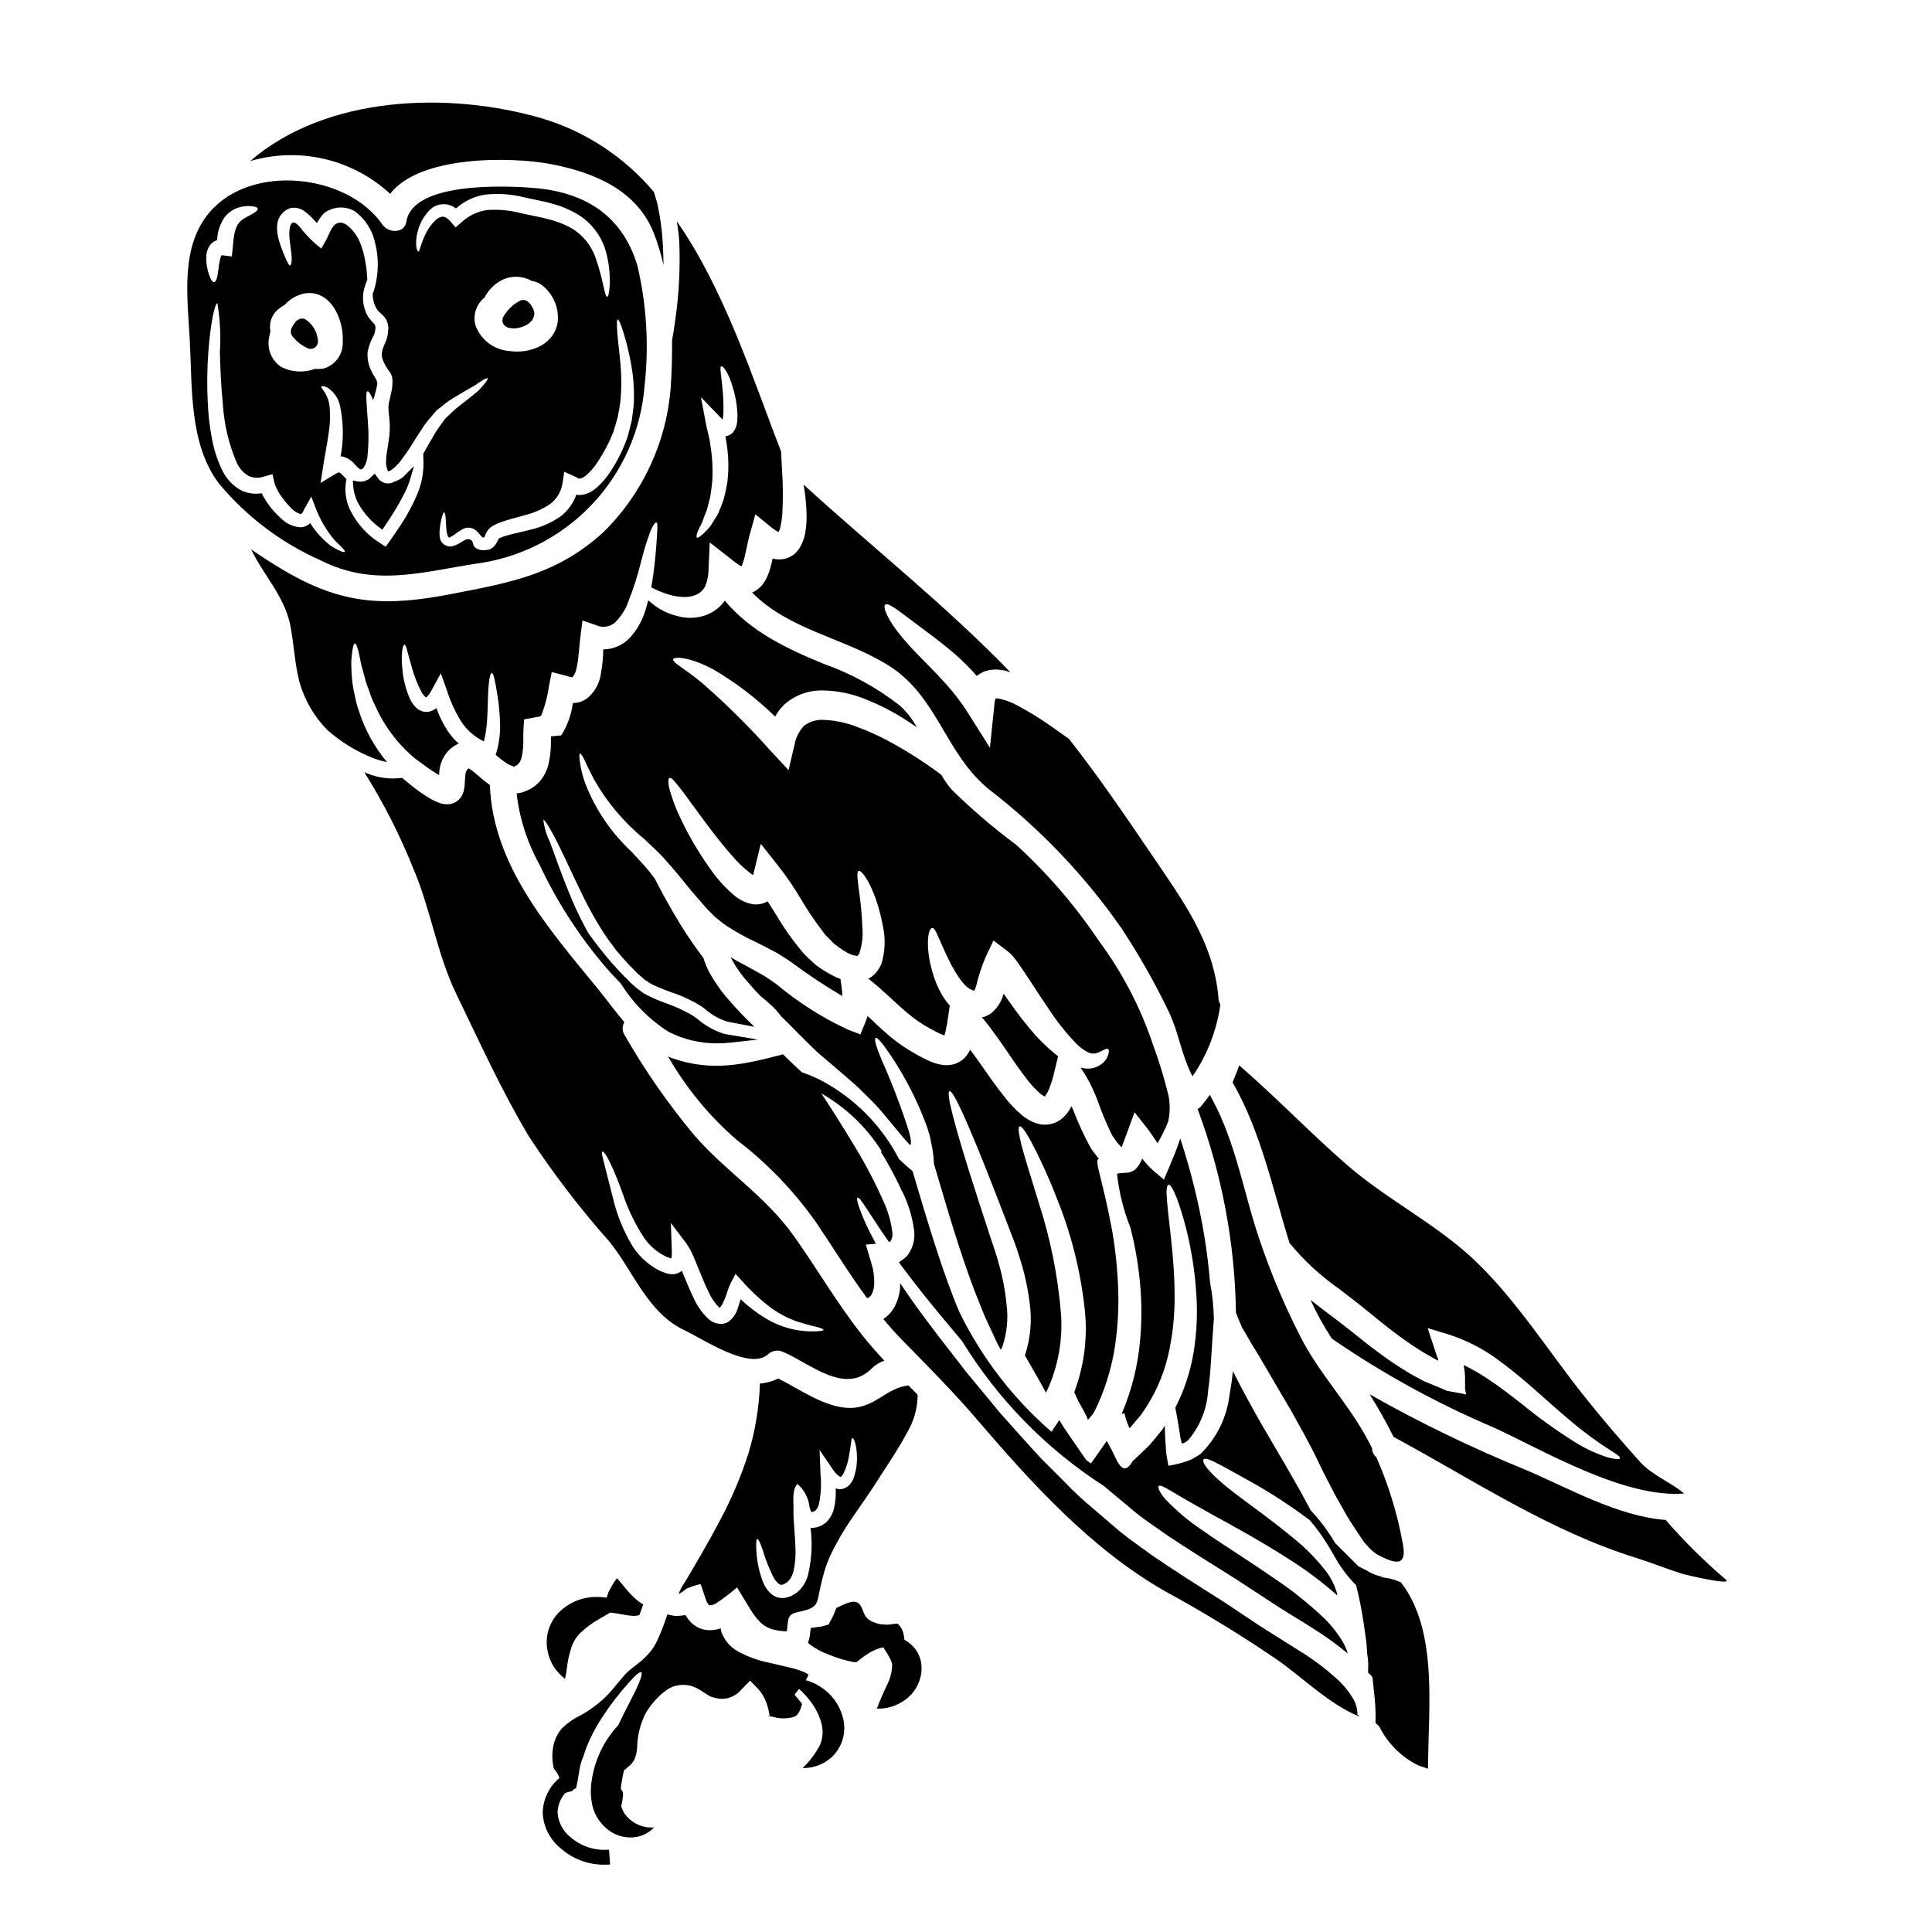 <?xml version="1.0" encoding="UTF-8"?>
<!-- Uploaded to: SVG Repo, www.svgrepo.com, Generator: SVG Repo Mixer Tools -->
<svg fill="#000000" width="800px" height="800px" version="1.1" viewBox="144 144 512 512" xmlns="http://www.w3.org/2000/svg">
 <g>
  <path d="m241.73 271-1.117 0.504c-0.605 0.164-1.242 0.191-1.863 0.074l-1.246-0.234 0.082 1.266c0.129 1.902 0.711 3.746 1.699 5.375 1.348 2.238 3.117 4.191 5.207 5.758l0.828 0.637 0.586-0.867c0.395-0.562 0.75-1.125 1.125-1.695l0.473-0.723-0.004-0.004c1.605-2.414 3.031-4.945 4.269-7.57 0.32-0.742 0.586-1.461 0.828-2.18l1.121-3.824-2.945 2.941v-0.004c-0.621 0.496-1.328 0.875-2.086 1.121l-0.363 0.164c-0.16 0.094-0.328 0.172-0.504 0.23-0.289 0.066-0.598 0.109-0.789 0.156-0.344-0.023-0.711-0.043-0.953-0.086h0.004c-0.305-0.102-0.602-0.223-0.891-0.359-0.266-0.184-0.516-0.387-0.75-0.613-0.156-0.184-0.297-0.375-0.422-0.582l-0.719-0.945z"/>
  <path d="m348.75 292.02c-0.094 0.527-0.215 1.055-0.359 1.574-0.336 1.473-0.867 2.898-1.574 4.234-0.262 0.395-0.566 0.82-0.848 1.23-0.395 0.445-0.832 0.852-1.312 1.207-0.41 0.316-0.867 0.57-1.359 0.742 9.781 9.934 24.309 11.988 36.062 19.285 13.219 8.211 14.957 23.301 26.766 32.93h-0.004c13.5 10.387 25.324 22.781 35.062 36.754 4.691 7.106 8.895 14.523 12.578 22.199 2.719 5.699 3.148 10.984 6.262 17.07 3.914-5.691 6.445-12.223 7.391-19.07-0.309-0.5-0.48-1.07-0.504-1.66-1.281-15.141-9.754-26.23-17.965-38.395-6.953-10.234-13.965-20.535-21.648-30.289-1.18-0.848-2.57-1.824-4.16-2.949-3.051-2.195-6.25-4.188-9.57-5.953-1.625-0.902-3.383-1.527-5.211-1.852-0.129 0.027-0.266 0.027-0.395 0-0.047-0.004-0.09 0.008-0.129 0.027-0.109 0.301-0.188 0.609-0.23 0.922l-0.078 0.695-1.18 11.445-6.055-9.598c-4.801-7.625-11.91-13.422-16.301-18.609-4.621-5.234-6.137-9.055-5.414-9.699 0.848-0.789 4.082 2.051 9.137 5.746 2.57 1.926 5.727 4.234 9.164 7.164 2.121 1.852 4.117 3.84 5.981 5.953 0.98-0.797 2.144-1.34 3.387-1.574 0.539-0.051 1.078-0.102 1.617-0.129l1.414 0.105c0.844 0.137 1.676 0.344 2.484 0.613-17.09-17.672-36.648-33.141-54.797-49.703 0.469 2.625 0.734 5.285 0.789 7.953 0.035 1.332-0.043 2.664-0.234 3.981-0.172 1.715-0.723 3.371-1.613 4.848-0.34 0.52-0.734 1.004-1.18 1.438-0.559 0.484-1.191 0.875-1.875 1.156-1.309 0.5-2.742 0.57-4.098 0.207z"/>
  <path d="m473.13 495.76c0.664 1.102 1.465 2.438 2.336 4.004 1.281 2.078 2.797 4.57 4.519 7.547 1.719 2.977 3.769 6.469 6.109 10.418 2.231 4.082 4.93 8.66 7.391 13.914 1.254 2.668 2.668 5.285 4.133 8.137 0.715 1.414 1.574 2.797 2.387 4.258l-0.004-0.004c0.801 1.488 1.672 2.934 2.617 4.332 0.926 1.438 1.902 2.875 2.902 4.359 0.516 0.59 1.078 1.207 1.645 1.797v0.004c0.555 0.531 1.156 1.012 1.797 1.438 5.008 2.668 8.086 3.258 6.723-3.234v-0.004c-1.422-7.773-3.758-15.355-6.957-22.582-0.707-0.559-1.113-1.414-1.102-2.312-0.566-1.129-1.129-2.258-1.77-3.363-5.117-9.164-12.594-16.992-17.273-26.332l-0.004 0.004c-4.996-9.77-9.125-19.953-12.344-30.441-3.391-11.5-5.672-23.074-11.629-33.547-0.789 1.078-1.574 2.129-2.414 3.148h0.004c-0.223 0.258-0.504 0.461-0.824 0.59 6.465 17.285 9.902 35.551 10.168 54.004 0.512 1.301 1.051 2.566 1.59 3.867z"/>
  <path d="m247.39 195.37c7.902-10.32 32.273-9.805 42.348-7.93 11.414 2.152 23.078 6.824 27.59 18.5l0.004-0.004c1.023 2.703 1.867 5.473 2.512 8.289-0.023-1.902-0.102-3.879-0.203-5.875-0.215-3.535-0.703-7.043-1.465-10.5-0.309-1.027-0.59-2.004-0.871-2.953l0.004 0.004c-7.777-9.262-18.09-16.051-29.672-19.527-24.898-7.266-57.285-6.023-77.336 11.316 13.031-3.836 27.117-0.539 37.09 8.68z"/>
  <path d="m280.2 231.03c1.285-0.039 2.535-0.418 3.629-1.098 0.238-0.117 0.445-0.289 0.613-0.496 0.145-0.133 0.289-0.277 0.336-0.32 0.215-0.219 0.246-0.18 0.344-0.477l-0.004 0.004c0.129-0.199 0.238-0.414 0.316-0.637 0.023-0.078 0.066-0.203 0.102-0.367 0.047-0.172 0.074-0.348 0.074-0.527 0-0.246-0.047-0.488-0.137-0.715-0.023-0.094-0.078-0.301-0.098-0.352-0.07-0.215-0.18-0.414-0.32-0.59-0.078-0.145-0.18-0.355-0.25-0.488-0.133-0.262-0.32-0.492-0.551-0.668l-0.039-0.051c-0.039-0.043-0.078-0.086-0.121-0.125l-0.004-0.004c-0.719-0.773-1.922-0.84-2.723-0.148-0.594 0.297-1.141 0.676-1.625 1.125-0.949 0.809-1.75 1.781-2.363 2.867-0.406 0.762-0.266 1.699 0.344 2.312 0.168 0.156 0.359 0.289 0.562 0.395 0.141 0.07 0.289 0.129 0.445 0.164 0.238 0.059 0.477 0.105 0.719 0.137 0.25 0.039 0.5 0.055 0.75 0.059z"/>
  <path d="m416.14 415.66c-2.082-2.516-4.133-5.414-6.16-8.316-0.055 0.152-0.105 0.285-0.156 0.465-0.582 1.91-1.738 3.594-3.312 4.824-0.586 0.391-1.223 0.691-1.895 0.898l-0.395 0.074c0.715 0.824 1.359 1.645 1.969 2.441 1.281 1.691 2.465 3.363 3.594 4.981 2.231 3.258 4.359 6.469 6.57 9.266l-0.004-0.004c0.988 1.277 2.098 2.453 3.312 3.516 0.352 0.316 0.75 0.582 1.18 0.789 0.184-0.141 0.328-0.328 0.414-0.539 0.363-0.551 0.656-1.148 0.867-1.773 0.578-1.484 1.031-3.012 1.363-4.57l0.926-3.769c-3.078-2.422-5.852-5.203-8.273-8.281z"/>
  <path d="m432.53 520.12c0.285-0.539 0.898-1.078 1.203-1.574 0.438-0.746 0.832-1.516 1.18-2.309 2.598-5.777 4.258-11.93 4.93-18.227 0.586-5.152 0.699-10.352 0.332-15.527-0.242-4.023-0.703-8.035-1.383-12.012-2.516-13.777-4.801-18.785-3.723-19.285 0.051-0.027 0.129 0 0.262 0.051l-0.156-0.152-0.023-0.051-0.203-0.254-0.848-1.105-0.824-1.102-0.641-1.129-0.004-0.008c-1.559-2.914-2.93-5.922-4.106-9.008-0.18-0.438-0.395-0.848-0.566-1.281-0.148 0.297-0.312 0.59-0.488 0.871-0.777 1.352-1.902 2.469-3.262 3.231-1.723 0.887-3.727 1.047-5.566 0.438-1.316-0.445-2.543-1.121-3.617-2-1.684-1.379-3.207-2.941-4.547-4.656-2.566-3.148-4.769-6.414-7.008-9.598-0.789-1.129-1.574-2.207-2.387-3.262l0.004 0.004c-0.055 0.145-0.121 0.281-0.207 0.41-0.348 0.68-0.801 1.301-1.332 1.848-0.715 0.672-1.566 1.191-2.492 1.516-1.277 0.387-2.633 0.438-3.938 0.152-0.887-0.188-1.758-0.461-2.594-0.82-1.328-0.578-2.621-1.238-3.871-1.969-2.473-1.359-4.801-2.961-6.961-4.777-2.102-1.797-3.977-3.594-5.773-5.285-0.176 0.512-0.309 1.023-0.539 1.539l-1.359 3.336-3.367-1.281h0.004c-6.766-3.148-13.09-7.168-18.809-11.961-0.641-0.465-1.336-0.949-2.055-1.414l-1.051-0.715-0.262-0.156-0.152-0.102-0.023-0.023-0.465-0.254c-1.387-0.789-2.82-1.574-4.234-2.34-1.336-0.691-2.668-1.41-3.977-2.18v-0.004c1.289 2.473 2.894 4.769 4.773 6.828 1.051 1.254 2.152 2.414 3.258 3.566 1.395 1.078 2.711 2.254 3.938 3.516 0.504 0.543 0.965 1.117 1.391 1.719 0.664 0.641 1.336 1.281 1.969 1.926 0.898 0.898 1.793 1.797 2.668 2.695 0.824 0.789 1.617 1.574 2.414 2.387 0.797 0.812 1.574 1.574 2.387 2.34 0.812 0.762 1.695 1.438 2.516 2.152 1.695 1.465 3.336 2.875 4.93 4.234 1.617 1.441 3.234 2.695 4.699 4.262 1.488 1.488 3.004 2.902 4.285 4.359 1.281 1.461 2.438 2.902 3.59 4.285 1.004 1.23 2.004 2.391 2.953 3.543 0.395 0.414 0.746 0.824 1.105 1.23 0.254 0.23 0.488 0.488 0.715 0.719 0.156 0 0.156-0.395 0.18-0.617l-0.004 0.004c0.008-0.289-0.008-0.582-0.051-0.867-0.016-0.219-0.051-0.434-0.102-0.645-0.152-0.566-0.254-1.129-0.438-1.695-2.023-6.336-4.394-12.559-7.109-18.633-1.617-3.871-2.078-5.695-1.645-5.926 0.434-0.23 1.668 1.152 4.031 4.672 3.859 5.746 7.019 11.934 9.418 18.426 0.23 0.562 0.395 1.203 0.59 1.824 0.078 0.254 0.312 0.922 0.395 1.387 0.102 0.539 0.203 1.051 0.309 1.574 0.41 1.766 0.645 3.57 0.691 5.387 3.617 12.32 6.902 23.516 10.652 33.395 0.949 2.516 1.969 4.93 2.926 7.312 1.078 2.309 2.133 4.57 3.148 6.777 0.336 0.613 0.641 1.207 0.949 1.793 0.051-0.051 0.102-0.074 0.152-0.125 0.02-0.023 0.035-0.051 0.051-0.078l0.027-0.023c0.078-0.203 0.203-0.395 0.285-0.617h-0.004c1.184-3.562 1.551-7.34 1.078-11.062-0.34-3.559-0.996-7.082-1.965-10.523-0.875-3.309-2.004-6.262-2.953-9.266-0.953-2.926-1.852-5.672-2.672-8.188-6.57-20.324-8.441-28.234-7.547-28.566 0.898-0.336 4.441 7.035 12.145 26.848 0.949 2.492 2 5.16 3.106 8.035s2.387 6.008 3.441 9.496h-0.004c1.191 3.758 2.039 7.613 2.539 11.523 0.691 4.691 0.285 9.48-1.18 13.988-0.023 0.051-0.051 0.074-0.051 0.125 1.078 1.852 2.129 3.695 3.148 5.512 0.566 0.973 1.129 1.949 1.668 2.953l0.719 1.336 0.004-0.004c0.012 0.016 0.02 0.031 0.023 0.051l0.051-0.027c0.254-0.562 0.539-1.129 0.789-1.691h-0.004c2.582-6.106 3.66-12.742 3.148-19.352-0.812-9.855-2.758-19.582-5.797-28.988-2.184-7.215-3.824-12.203-4.648-15.504-0.824-3.301-0.949-4.773-0.512-4.957 0.438-0.18 1.414 1.004 3.027 3.981 2.555 4.828 4.82 9.805 6.781 14.902 3.934 9.664 6.465 19.836 7.523 30.211 0.695 7.234-0.277 14.531-2.852 21.328 0.395 0.848 0.742 1.668 1.129 2.465 0.512 0.875 0.949 1.719 1.438 2.566 0.254 0.438 0.395 0.848 0.664 1.281 0.164 0.254 0.254 0.547 0.262 0.848v0.027c0.117 0.008 0.234 0.008 0.355-0.008z"/>
  <path d="m221.8 233.47 0.738 0.789 0.336 0.305 0.312 0.281c0.051 0.043 0.465 0.344 0.523 0.395h-0.004c0.551 0.375 1.129 0.711 1.727 1.012 0.66 0.328 1.453 0.258 2.047-0.18 0.594-0.441 0.891-1.18 0.77-1.906-0.199-2.293-1.453-4.359-3.394-5.594-0.609-0.262-1.305-0.199-1.855 0.16-0.16 0.082-0.309 0.188-0.441 0.312-0.137 0.125-0.254 0.27-0.355 0.43-0.082 0.09-0.16 0.191-0.227 0.297-0.277 0.395-0.523 0.809-0.738 1.242-0.242 0.535-0.242 1.152 0 1.691 0.121 0.297 0.312 0.562 0.562 0.766z"/>
  <path d="m498.85 485.54c2.566 1.969 5.156 3.938 7.598 5.957 2.387 1.926 4.672 3.797 6.93 5.512 2.258 1.711 4.492 3.281 6.691 4.668 1.105 0.746 2.234 1.312 3.312 1.969 0.434 0.23 0.871 0.488 1.281 0.719 0.281 0.152 0.488 0.309 0.461 0.023h0.004c-0.008-0.105-0.027-0.207-0.051-0.309l-0.023-0.078-0.262-0.664c-0.227-0.566-0.395-1.23-0.613-1.824l-1.824-5.547 5.594 1.695v0.004c4.82 1.547 9.348 3.898 13.383 6.953 3.644 2.644 6.648 5.262 9.344 7.598 5.336 4.746 9.469 8.418 12.859 11.02 6.691 5.211 10.059 6.441 9.777 7.238-0.102 0.312-1.051 0.285-3.055-0.203-3.086-0.961-6.039-2.312-8.777-4.031-4.898-3.059-9.594-6.426-14.062-10.086-2.797-2.184-5.852-4.57-9.316-6.852-1.996-1.332-4.078-2.523-6.238-3.57 0.258 1.18 0.391 2.387 0.395 3.594v2.668l0.254 1.516c-0.309 0.078-0.539-0.129-0.949-0.18-0.898-0.152-1.797-0.309-2.695-0.488l-1.359-0.254-1.574-0.664c-1.078-0.438-2.133-0.875-3.207-1.336-0.516-0.203-1.18-0.465-1.543-0.641l-0.922-0.516c-1.207-0.664-2.492-1.309-3.672-2.078v-0.004c-2.504-1.516-4.926-3.16-7.262-4.926-2.414-1.742-4.801-3.668-7.215-5.621-2.363-1.875-4.824-3.746-7.477-5.723-1.105-0.848-2.207-1.719-3.336-2.594h-0.004c1.625 3.562 3.519 6.996 5.672 10.27 13.473 9.277 27.848 17.168 42.902 23.559 12.781 5.848 34.523 18.812 50.438 17.477-3.672-3.078-8.469-4.797-11.758-8.465-5.117-5.699-10.113-11.523-14.887-17.531-9.215-11.602-17.684-25-28.363-35.316-10.445-10.09-23.664-16.426-34.547-25.945-9.703-8.469-18.605-17.785-28.34-26.184-0.539 1.488-1.133 2.977-1.77 4.469 7.519 13.113 10.602 28.129 15.09 42.602h0.004c3.801 4.613 8.215 8.691 13.113 12.121z"/>
  <path d="m455.47 517.04c0.359 1.836 0.742 4.043 1.152 6.625 0.051 0.395 0.102 0.824 0.18 1.23 0.051 0.176 0.074 0.359 0.125 0.562 0.078 0.312 0.129 0.617 0.23 0.953-0.051 0.254 0.18 0.125 0.395 0.051h0.004c0.18-0.051 0.355-0.129 0.512-0.23 0.332-0.176 0.637-0.398 0.898-0.668 3.07-3.656 4.887-8.199 5.188-12.961 0.438-2.875 0.668-6.008 0.875-9.445 0.152-2.797 0.359-5.621 0.562-8.367 0.027-0.488 0.051-0.949 0.102-1.414v-0.004c-0.086-3.211-0.43-6.414-1.027-9.57-0.332-4.031-0.82-8.012-1.461-11.984-1.461-8.848-3.606-17.566-6.414-26.082-0.824 2.492-1.852 5.008-2.93 7.574l-1.41 3.309-2.824-2.414v0.004c-1.09-0.953-2.07-2.019-2.926-3.184-0.16 0.414-0.348 0.816-0.566 1.207-0.141 0.277-0.312 0.543-0.512 0.785-0.227 0.348-0.504 0.66-0.824 0.926-1.613 1.281-2.926 0.641-4.773 1.105 0.527 4.926 1.727 9.75 3.57 14.348 1.059 4.141 1.832 8.348 2.309 12.594 0.66 5.531 0.754 11.109 0.281 16.66-0.547 6.902-2.211 13.672-4.93 20.043l0.719-0.152c0.254 0.789 0.359 1.574 0.691 2.363 0.23 0.512 0.438 1.023 0.641 1.539 0.051 0.125-0.023 0.074 0.078 0.023l0.102-0.074c0.461-0.566 0.922-1.105 1.359-1.645 0.539-0.613 1.055-1.23 1.574-1.848 0.438-0.668 0.875-1.312 1.312-1.969h0.004c3.086-4.793 5.211-10.141 6.262-15.746 0.906-4.613 1.336-9.309 1.285-14.012 0-4.211-0.285-7.906-0.566-11.117-0.59-6.414-1.254-10.883-1.438-13.777-0.254-2.875-0.102-4.207 0.395-4.309 0.496-0.102 1.18 1 2.258 3.719v0.004c1.594 4.453 2.82 9.027 3.668 13.684 0.73 3.84 1.211 7.723 1.438 11.625 0.352 5.129 0.109 10.277-0.719 15.352-0.836 5.117-2.473 10.074-4.848 14.688z"/>
  <path d="m332.86 321.3c6.016 3.5 11.574 7.731 16.555 12.598 0.637-1.164 1.441-2.223 2.387-3.148 2.793-2.496 6.422-3.844 10.164-3.777 4.012 0.055 7.981 0.883 11.68 2.441 3.223 1.285 6.332 2.848 9.293 4.668 1.41 0.875 2.754 1.746 4.027 2.644h-0.004c-1.145-2.121-2.637-4.039-4.41-5.672-6.129-4.801-13-8.57-20.344-11.16-10.031-4.133-19.172-8.496-26.129-16.707l0.004-0.004c-1.453 2.019-3.555 3.481-5.957 4.133-2.137 0.559-4.383 0.551-6.516-0.027-1.691-0.395-3.309-1.043-4.805-1.926-1.066-0.676-2.082-1.438-3.023-2.281-0.23 0.848-0.438 1.691-0.719 2.59h-0.004c-0.836 2.844-2.344 5.449-4.387 7.598-1.375 1.34-3.102 2.258-4.981 2.644-0.598 0.121-1.211 0.184-1.82 0.18-0.027 2.188-0.242 4.367-0.645 6.519-0.352 2.422-1.551 4.641-3.387 6.262-0.652 0.504-1.379 0.902-2.152 1.18-0.617 0.145-1.242 0.238-1.875 0.285-0.367 2.828-1.305 5.551-2.754 8.004l-0.332 0.539-2.719 0.254v1.426c0.023 2.195-0.242 4.387-0.789 6.516-0.414 1.398-1.105 2.699-2.027 3.828-0.527 0.602-1.121 1.145-1.77 1.617-0.617 0.441-1.289 0.805-2 1.078l-0.668 0.254-0.336 0.125v0.004c-0.043 0-0.086 0.012-0.125 0.027l-0.152 0.023-0.312 0.078-0.613 0.102c-0.102 0.027-0.203 0-0.309 0.027 0.754 6.621 2.812 13.027 6.051 18.855 4.668 9.953 10.672 19.223 17.848 27.551 1.18 1.375 2.473 2.68 3.731 4.004h0.004c3.188 5.144 7.492 9.504 12.594 12.762 3.977 2.043 8.387 3.098 12.855 3.082 1.262-0.004 2.523-0.074 3.777-0.211l7.086-0.789-7.832-1.312c-0.359-0.066-0.719-0.133-1.023-0.176v-0.004c-2.656-0.812-5.113-2.18-7.199-4.012-0.328-0.242-0.625-0.441-0.91-0.629l-0.543-0.363c-0.434-0.277-0.961-0.551-1.457-0.789l-0.262-0.137h0.004c-1.082-0.566-2.191-1.074-3.324-1.527-0.59-0.23-1.18-0.457-1.816-0.688h0.004c-1.766-0.609-3.484-1.348-5.141-2.207-0.566-0.293-1.109-0.637-1.617-1.023l-1.508-1.18c-0.715-0.613-1.395-1.273-2.031-1.969l-0.457-0.473-0.035 0.031c-1.156-1.223-2.34-2.426-3.438-3.688-2.238-2.578-4.328-5.273-6.34-8.043v0.004c-1.59-2.832-3.019-5.75-4.289-8.738-2.754-6.496-4.57-11.832-5.902-15.453h-0.004c-0.91-1.844-1.5-3.832-1.742-5.875 0.285-0.102 1.465 1.691 3.285 5.184 1.824 3.492 4.106 8.66 7.133 14.863v-0.004c1.633 3.363 3.457 6.629 5.469 9.777 1.027 1.641 2.391 3.336 3.543 4.93 1.438 1.617 2.902 3.414 4.441 4.875 0.789 0.789 1.488 1.516 2.441 2.281l0.664 0.566 0.617 0.395-0.004 0.004c0.41 0.305 0.848 0.566 1.309 0.785 2.152 1.004 4.363 1.879 6.625 2.617 1.258 0.492 2.492 1.051 3.695 1.668 0.562 0.285 1.102 0.566 1.719 0.926 0.617 0.359 1.309 0.824 1.824 1.207v0.004c1.746 1.57 3.812 2.742 6.055 3.434 2.41 0.465 4.797 0.926 7.133 1.363-2.402-2.281-4.691-4.68-6.852-7.188-1.984-2.25-3.715-4.711-5.156-7.34-0.609-1.195-1.117-2.441-1.516-3.719-3.031-4.004-5.801-8.195-8.289-12.555-1.875-3.258-3.391-6.086-4.598-8.469-0.461-0.59-0.922-1.203-1.387-1.824-1.488-1.848-3.363-3.695-4.695-5.234-5.461-5.059-9.695-11.301-12.371-18.25-0.68-1.859-1.156-3.789-1.414-5.754-0.176-1.309-0.152-2.027 0.051-2.078 0.203-0.051 0.617 0.539 1.207 1.719 0.512 1.23 1.387 2.926 2.465 5.059 3.406 6.035 7.906 11.387 13.266 15.781 1.824 1.77 3.465 3.184 5.262 5.117 1.719 1.969 3.617 4.106 5.262 6.188 1.691 2.152 3.516 4.234 5.359 6.336l0.695 0.789 0.176 0.207 2.121 2.121c1.027 0.789 1.926 1.617 3.148 2.414h0.008c2.555 1.652 5.223 3.117 7.984 4.391 1.488 0.742 2.977 1.488 4.543 2.336l0.59 0.312 0.691 0.434 1.078 0.668c0.691 0.438 1.438 0.898 2.18 1.438v-0.004c4.32 3.219 8.809 6.199 13.449 8.93 0.016-0.625-0.016-1.254-0.102-1.875l-0.359-2.641c-0.488-0.172-0.969-0.367-1.438-0.59-1.715-0.828-3.348-1.816-4.875-2.953-0.789-0.617-1.465-1.312-2.184-1.969l-1.074-1.027-0.926-1.105c-2.43-2.93-4.617-6.055-6.547-9.34-0.789-1.258-1.516-2.441-2.258-3.594-0.344 0.219-0.715 0.391-1.102 0.512-0.879 0.281-1.805 0.379-2.723 0.285-0.684-0.105-1.355-0.285-2-0.539-0.977-0.398-1.891-0.93-2.723-1.574-2.394-1.969-4.512-4.246-6.297-6.777-2.805-3.856-5.289-7.938-7.418-12.203-1.457-2.801-2.652-5.731-3.566-8.75-0.641-2.184-0.59-3.57-0.129-3.672 0.461-0.102 1.207 0.789 2.543 2.465 1.336 1.676 3.129 4.234 5.441 7.34 2.309 3.106 5.031 6.852 8.367 10.629h-0.004c1.578 1.895 3.367 3.598 5.34 5.078 0.148 0.078 0.297 0.164 0.434 0.258l0.129-0.539 1.898-7.75 4.824 6.109h0.004c2.141 2.758 4.106 5.648 5.875 8.66 1.75 2.961 3.68 5.816 5.777 8.543l0.715 0.926 0.789 0.789c0.516 0.488 1.004 1.078 1.543 1.539v-0.004c1.086 0.867 2.234 1.648 3.438 2.34 0.742 0.426 1.562 0.695 2.41 0.785 0.07 0.016 0.137 0.023 0.207 0.023 0.105 0 0.285-0.285 0.488-0.59 0.723-2.055 1.023-4.238 0.875-6.414-0.137-3.703-0.48-7.394-1.027-11.062-0.336-2.672-0.512-4.184 0-4.445 0.898-0.434 4.672 4.824 6.523 15.016l-0.004 0.004c0.621 3.102 0.484 6.305-0.395 9.344-0.406 1.141-1.062 2.176-1.922 3.027-0.477 0.469-1.023 0.859-1.617 1.156 3.902 3.027 7.188 6.492 10.52 9.238 1.773 1.508 3.703 2.828 5.75 3.938 1.207 0.664 2.129 1.152 3.082 1.574l0.82 0.281c0.078-0.254 0.152-0.539 0.23-0.848 0.316-1.355 0.566-2.727 0.742-4.106l0.438-2.953c-0.836-0.926-1.566-1.941-2.18-3.031-1.027-1.809-1.832-3.742-2.391-5.746-2.078-7.086-1.129-11.883-0.051-11.781 0.539-0.027 1 1.051 1.746 2.719 0.746 1.668 1.793 4.207 3.281 7.059 1.488 2.695 3.644 6.441 6.109 6.828 0-0.027 0.027-0.051 0.027-0.078h0.004c0.172-0.367 0.316-0.742 0.438-1.129 0.621-2.68 1.48-5.301 2.566-7.828l2.027-4.258 3.695 2.797c0.309 0.254 0.664 0.562 0.898 0.789l0.512 0.562 0.789 0.949c3.465 4.852 6.035 9.141 8.727 13.016h-0.004c2.168 3.336 4.652 6.457 7.418 9.316 0.906 0.898 1.941 1.652 3.078 2.231 0.715 0.336 1.527 0.398 2.289 0.18 1.461-0.516 2.465-1.414 2.949-1.078 0.23 0.125 0.285 0.512 0.156 1.129-0.207 0.949-0.699 1.809-1.414 2.465-1.285 1.195-3.031 1.77-4.773 1.574-0.395-0.051-0.824-0.129-1.203-0.203h-0.004c1.871 2.75 3.394 5.723 4.531 8.848 1.004 2.848 2.16 5.641 3.465 8.367l0.465 0.898 0.535 0.746 0.516 0.742 0.125 0.176c0.027 0.051 0.395 0.465 0.395 0.465l0.82 0.82-0.004 0.004c0.059-0.105 0.102-0.219 0.133-0.332 0.488-1.336 0.977-2.672 1.465-3.957l1.824-4.981 3.207 4.059c1.027 1.336 1.969 2.754 2.902 4.133l-0.004 0.004c1.066-1.824 2.004-3.719 2.793-5.676 0.508-2.238 0.551-4.551 0.133-6.805-1.102-4.582-2.473-9.098-4.106-13.523-3.305-9.918-8.168-19.25-14.398-27.641-6.273-9.363-13.66-17.93-22-25.516-6.016-4.461-11.711-9.34-17.043-14.602-1-1.18-1.883-2.449-2.641-3.797-0.215-0.148-0.422-0.312-0.617-0.488-4.297-3.18-8.816-6.043-13.523-8.574-2.715-1.449-5.531-2.711-8.422-3.773-2.84-1.086-5.84-1.695-8.879-1.797-1.812-0.066-3.594 0.504-5.031 1.617-1.246 1.34-2.09 3.004-2.438 4.801l-1.617 6.902-4.644-4.981v0.004c-5.648-6.352-11.684-12.34-18.07-17.941-4.516-3.824-8.266-5.621-7.852-6.496 0.301-0.652 4.176-0.68 10.438 2.629z"/>
  <path d="m515.25 563.34-0.504-0.211v-0.004c-1.207-0.527-2.488-0.867-3.801-1.012-0.254-0.023-0.504-0.098-0.73-0.215l-0.395-0.16c-1.266-0.289-2.473-0.793-3.566-1.492l-2.281-1.18-6.121-6.117c-0.789-1.266-1.574-2.566-2.586-3.961-1.223-1.676-2.547-3.277-3.969-4.793-0.254-0.48-0.484-0.957-0.762-1.445-3.414-6.438-7.648-13.473-12.27-21.402-2.438-4.328-5.031-8.957-7.523-13.961-0.227 2.102-0.512 4.207-0.898 6.184l0.004-0.004c-0.684 6-3.422 11.578-7.75 15.785-0.824 0.488-1.617 0.977-2.391 1.441-0.773 0.312-1.559 0.586-2.359 0.816-0.762 0.234-1.531 0.426-2.312 0.566l-1.129 0.227c-0.078 0-0.203 0.078-0.262 0.027l-0.051-0.254-0.102-0.539c-0.125-0.719-0.254-1.387-0.359-2.055-0.098-0.723-0.156-1.449-0.18-2.18-0.051-0.719-0.102-1.387-0.152-2.055-0.023-0.438-0.023-0.871-0.051-1.281-0.023-0.789-0.051-1.539-0.074-2.231-0.254 0.359-0.488 0.715-0.719 1.102-0.59 0.719-1.203 1.465-1.793 2.207l-0.926 1.102h-0.004c-0.363 0.488-0.773 0.938-1.23 1.34-1.258 1.203-2.566 2.438-3.848 3.668-2.981 5.082-4.418-1.488-6.188-4.133l-0.664-1.254c-0.953 1.336-1.875 2.668-2.824 4.027-0.457 0.629-0.918 1.328-1.379 1.938l-1.242-0.914c-0.254-0.367-0.512-0.738-0.762-1.098-1.156-1.668-2.309-3.336-3.469-5.031l-1.18-1.746c-0.309-0.438-0.613-0.871-0.898-1.359s-0.539-0.926-0.824-1.363c-0.512 0.789-1.023 1.574-1.574 2.363l-0.504 0.742h-0.008c-10.141-8.789-18.414-19.527-24.324-31.578-0.555-1.32-1.117-2.637-1.641-3.996-3.938-10.168-7.402-21.879-10.754-33.211l-0.086-0.293-0.238-0.191c-1.027-0.836-2.051-1.777-3.094-2.754l-0.234-0.211h-0.004c-4.652-9.012-11.98-16.359-20.977-21.039-1.535-0.746-3.113-1.402-4.723-1.969l-0.621-0.52c-0.875-0.82-1.742-1.668-2.617-2.488-0.59-0.59-1.203-1.18-1.824-1.77-10.316 2.695-18.684 4.695-29.312 1.051-0.395-0.125-0.789-0.336-1.152-0.488 4.762 8.305 10.883 15.754 18.105 22.043 8.109 6.184 15.227 13.566 21.105 21.898 4.543 6.723 8.777 13.652 13.551 20.145 0.449-0.164 0.836-0.469 1.102-0.871 0.43-0.773 0.684-1.629 0.742-2.512 0.078-1.145 0.027-2.289-0.152-3.418l-0.078-0.434-0.051-0.395-0.125-0.516-0.566-2.027c-0.395-1.359-0.82-2.695-1.23-4.031 0.875-0.102 1.797-0.176 2.668-0.254-0.562-1.078-1.102-2.106-1.574-3.027h-0.004c-1.129-2.184-2.098-4.449-2.898-6.777-0.516-1.516-0.617-2.258-0.395-2.363 0.719-0.336 2.621 3.519 8.316 11.68l0.23-0.023c0.02-0.055 0.059-0.098 0.105-0.129 0.102-0.023 0.203-0.074 0.203-0.18 0.414-0.754 0.539-1.629 0.359-2.465-0.379-2.781-1.172-5.492-2.363-8.035-2.152-4.856-4.613-9.57-7.367-14.113-3.391-5.664-6.438-10.395-9.055-14.398 6.519 3.719 12.02 8.992 16.008 15.352l-0.203 0.152c1.844 3.008 3.527 6.106 5.047 9.289 0.125 0.324 0.289 0.684 0.395 0.988l0.074-0.027c0.09 0.199 0.199 0.395 0.297 0.594h-0.004c1.484 3.066 2.473 6.352 2.93 9.73 0.371 2.309-0.18 4.668-1.531 6.578-0.355 0.523-0.816 0.965-1.359 1.293l-1.098 0.82 0.582 0.789c3.793 5.117 8.109 10.539 12.812 16.086l3.34 3.996 0.004-0.004c9.496 15.484 22.363 28.629 37.645 38.449 0.285 0.23 0.539 0.488 0.832 0.711 2.414 2.004 4.875 4.082 7.418 6.188 2.543 2.106 5.441 3.938 8.266 5.981 5.797 3.879 12.109 7.805 18.785 11.988 3.309 2.18 6.691 4.387 10.141 6.644 3.281 2.156 7.008 4.285 10.703 6.691 2.93 1.875 5.742 3.922 8.418 6.137-0.336-1.203-0.848-2.352-1.512-3.41-1.504-2.426-3.324-4.637-5.418-6.574-3.852-3.578-7.981-6.848-12.348-9.777-7.926-5.469-14.473-9.496-19.285-12.91-3.535-2.356-6.797-5.094-9.727-8.164-1.746-2.051-2.129-3.258-1.77-3.566 0.359-0.309 1.387 0.23 3.516 1.516 2.129 1.281 5.547 3.258 10.602 6.055 5.055 2.793 11.809 6.391 20.199 11.73h-0.004c4.59 2.879 8.938 6.133 12.988 9.73l-0.078-0.516c-0.57-2.043-1.504-3.965-2.754-5.672-2.512-3.285-5.406-6.258-8.625-8.855-5.902-4.93-11.02-8.445-14.785-11.348-7.613-5.66-9.918-8.996-9.188-9.688 0.727-0.691 3.644 1.023 11.934 5.621 5.59 3.106 10.969 6.586 16.09 10.418l0.066 0.051c0.922 1.074 1.793 2.172 2.606 3.305 1.477 2.055 2.598 3.938 3.684 5.797 1.605 3.004 3.633 5.762 6.027 8.184 0.848 3.352 1.523 6.746 2.016 10.168 0.102 0.789 0.219 1.574 0.336 2.344 0.195 1.305 0.395 2.535 0.453 3.769 0.047 0.547 0.07 1.047 0.137 1.914h-0.004c0.25 1.348 0.332 2.727 0.242 4.094v0.891l0.668 0.59c0.332 0.277 0.527 0.68 0.543 1.105 0.098 1.113 0.211 2.172 0.32 3.195v0.004c0.328 2.477 0.477 4.977 0.449 7.477l-0.035 0.918 0.68 0.613c0.145 0.117 0.27 0.258 0.371 0.418 2.223 4.441 5.836 8.035 10.293 10.234l2.566 0.883 0.043-2.711c0.031-1.906 0.09-3.887 0.148-5.902 0.426-13.895 0.902-29.645-7.031-40.355z"/>
  <path d="m307.53 562.29-0.023-0.027h-0.027c-0.102 0.152-0.438 0.59-0.742 1.055h-0.004c-0.426 0.648-0.812 1.328-1.152 2.027l-0.152 0.254c-0.031 0.102-0.074 0.195-0.133 0.285l-0.078 0.152-0.125 0.336-0.102 0.359-0.051 0.176-0.129 0.336c-0.023 0.059-0.051 0.105-0.074 0.16h-0.004c-1.301-0.199-2.621-0.25-3.934-0.152-3.312 0.289-6.414 1.746-8.746 4.113-2.523 2.609-3.641 6.269-2.996 9.84 0.266 1.555 0.812 3.043 1.617 4.398 0.84 1.258 1.871 2.379 3.051 3.324 0.422-1.574 0.465-2.906 0.695-4.191 0.176-1.16 0.441-2.305 0.789-3.422 0.418-1.711 1.293-3.269 2.531-4.519 1.449-1.406 3.074-2.617 4.832-3.609 0.984-0.598 2.023-1.203 3.148-1.84 2.391 0.266 4.098 0.746 5.621 0.852 0.707 0.082 1.422 0.02 2.106-0.18 0.309-0.875 0.641-1.824 1-2.797v-0.004c-0.934-0.578-1.805-1.258-2.59-2.027-1.746-1.668-3.004-3.465-4.082-4.644z"/>
  <path d="m246.55 345.95c-3.359-4.019-5.902-8.66-7.481-13.652-0.449-1.281-0.793-2.598-1.027-3.938-0.297-1.156-0.52-2.332-0.664-3.519-0.203-1.883-0.301-3.777-0.285-5.672 0.23-3.004 0.539-4.644 0.949-4.644 0.41 0 0.926 1.574 1.465 4.519 0.254 1.488 0.848 3.148 1.312 5.117 0.227 0.977 0.715 2.004 1.074 3.106 0.355 1.18 0.82 2.324 1.387 3.414 2.406 5.57 6.09 10.492 10.754 14.371 1.41 1.004 2.719 2.027 4.285 3.082 0.742 0.488 1.359 0.871 2.027 1.254 0.023-0.309 0.051-0.59 0.078-0.898v0.004c0.137-1.668 0.711-3.273 1.668-4.644 0.891-1.23 2.098-2.195 3.488-2.797-0.285-0.254-0.562-0.488-0.824-0.742l0.004-0.004c-0.785-0.809-1.496-1.684-2.129-2.617-1.223-1.891-2.219-3.914-2.977-6.035-0.652 0.527-1.43 0.875-2.258 1.004-0.766 0.066-1.535-0.094-2.211-0.465-0.504-0.285-0.957-0.656-1.332-1.102-0.57-0.668-1.027-1.422-1.359-2.234-0.996-2.352-1.621-4.844-1.848-7.387-0.461-4.133 0.078-6.691 0.566-6.625 0.488 0.066 0.82 2.34 1.969 6.137h-0.004c0.598 2.18 1.422 4.289 2.465 6.297 0.25 0.48 0.57 0.922 0.949 1.309 0.109 0.102 0.23 0.191 0.363 0.258 0-0.051 0.051-0.051 0.125-0.152 0.176-0.16 0.34-0.332 0.488-0.516 0.402-0.531 0.754-1.098 1.051-1.695l2.207-4.055 1.574 4.414c0.93 2.957 2.223 5.785 3.852 8.418 1.496 2.254 3.57 4.062 6.004 5.234 0.43-1.828 0.707-3.691 0.824-5.566 0.176-2.465 0.176-4.723 0.254-6.594 0.129-3.723 0.539-5.984 1-5.984 0.461 0 0.898 2.156 1.488 5.852v0.004c0.355 2.242 0.578 4.508 0.672 6.777 0.191 3.062-0.191 6.133-1.133 9.051 1.004 0.895 2.078 1.711 3.211 2.438 0.395 0.238 0.828 0.414 1.281 0.516 0.078 0 0.129 0.176 0.203 0.359v-0.102l0.668-0.359c0.641-0.207 0.359-0.312 0.488-0.312 0.051-0.074 0.23-0.203 0.336-0.332v0.004c0.281-0.391 0.488-0.824 0.617-1.285 0.367-1.461 0.539-2.961 0.516-4.469-0.031-1.953 0.043-3.906 0.227-5.852l4.234-0.789 0.336-0.336v0.004c0.977-2.516 1.656-5.133 2.027-7.805l0.719-3.617 3.977 1.027c0.262 0.074 0.488 0.152 0.746 0.23 0.262 0.078 0.332 0.023 0.512 0.102 0.18 0.078 0.102-0.051 0.203 0.023h0.004c0.02 0 0.035-0.008 0.051-0.023 0.555-0.656 0.918-1.457 1.051-2.309 0.645-2.617 0.668-5.598 1.105-8.93l0.488-3.773 3.566 1.203c1.625 0.789 3.562 0.559 4.953-0.59 1.527-1.449 2.711-3.223 3.465-5.184 1.473-3.676 2.684-7.449 3.617-11.293 0.645-2.59 1.426-5.144 2.34-7.648 0.715-1.746 1.359-2.594 1.668-2.465 0.312 0.129 0.281 1.078 0.176 2.902-0.102 1.824-0.281 4.441-0.641 7.852-0.203 1.926-0.488 4.082-0.922 6.441 1.32 0.68 2.695 1.258 4.106 1.723 1.234 0.43 2.523 0.691 3.828 0.785 1.312 0.148 2.641-0.027 3.871-0.512 1.113-0.457 2.016-1.305 2.543-2.387 0.586-1.496 0.871-3.09 0.848-4.695l0.309-6.824 5.598 4.359h-0.004c0.664 0.57 1.367 1.094 2.102 1.574 0.23 0.164 0.48 0.297 0.75 0.395 0.301-0.734 0.551-1.488 0.742-2.262 0.461-1.824 0.789-3.871 1.41-6.16l1.488-5.359 4.328 3.516c0.57 0.453 1.18 0.855 1.82 1.203 0.266-0.555 0.457-1.141 0.566-1.742 0.215-1.008 0.359-2.027 0.434-3.055 0.211-3.883 0.188-7.773-0.074-11.652-0.078-1.852-0.18-3.492-0.254-4.902-7.625-19.734-15.043-42.965-27.617-61.008 0.285 1.77 0.516 3.566 0.641 5.441v-0.004c0.27 6.766-0.066 13.543-1 20.25-0.336 2.492-0.641 4.492-0.926 5.902 0.051 3.981-0.074 7.981-0.309 11.961v0.004c-1.023 14.668-7.363 28.457-17.836 38.781-12.203 11.141-24.23 13.297-39.938 16.352-17.656 3.438-29.207 3.055-44.941-6.297-2.852-1.691-5.723-3.516-8.52-5.465 3.234 6.773 8.832 12.371 10.395 20.172 0.953 4.848 1.156 10.141 2.391 14.887h-0.004c1.34 4.812 3.879 9.211 7.379 12.777 0.438 0.395 0.926 0.789 1.492 1.258v0.004c3.246 2.617 6.867 4.723 10.75 6.246 1.164 0.449 2.367 0.793 3.598 1.023zm82.656-61.754c0.23-0.613 0.691-1.254 1-2.129 0.309-0.875 0.668-1.848 1.105-2.875 0.332-1.105 0.562-2.34 0.922-3.594 0.203-1.312 0.395-2.719 0.539-4.184l-0.004 0.004c0.184-3.262-0.004-6.535-0.562-9.754-0.203-1.852-0.789-3.566-1.105-5.285l-1.344-7.125 4.93 5.117c0.285 0.312 0.566 0.59 0.824 0.824 0-0.051 0.027-0.102 0.027-0.152l-0.004-0.004c0.102-0.551 0.16-1.109 0.176-1.668 0.062-2.102-0.016-4.207-0.23-6.297-0.332-3.695-0.789-5.699-0.395-5.981 0.465-0.363 2.027 1.742 3.082 5.441 0.695 2.223 1.117 4.523 1.254 6.852 0.035 0.742 0.02 1.488-0.051 2.231-0.062 1.074-0.445 2.102-1.102 2.953-0.52 0.582-1.23 0.953-2.004 1.055 0.078 0.461 0.152 0.898 0.203 1.359h0.004c0.625 3.594 0.723 7.258 0.281 10.883-0.285 1.645-0.641 3.234-1.027 4.672-0.562 1.414-1.027 2.754-1.574 3.879-0.668 1.102-1.281 2.078-1.824 2.926l0.004-0.004c-0.527 0.684-1.113 1.32-1.75 1.898-1.023 0.973-1.664 1.387-1.898 1.203-0.23-0.18-0.059-1.035 0.512-2.246z"/>
  <path d="m325.45 496.56c4.773 2.258 17.32 10.73 22.098 6.336 1.133-1.059 2.82-1.277 4.184-0.539 6.953 3.004 16.168 11.371 23.223 4.363 0.949-0.973 2.121-1.703 3.414-2.129-2.102-2.258-4.156-4.57-6.059-7.008-6.594-8.344-11.855-17.531-18.043-26.184-7.57-10.57-17.809-16.836-26.18-26.434v0.004c-6.957-8.328-13.168-17.25-18.559-26.668-0.684-1.02-0.707-2.348-0.055-3.391-2.465-2.902-4.723-6.031-7.086-8.93-12.961-15.84-27.77-32.621-28.566-53.949-1.539-1.078-2.719-2.18-3.797-3.082-0.516-0.453-1.062-0.867-1.641-1.234-0.059-0.035-0.121-0.07-0.184-0.102-0.141 0.098-0.273 0.211-0.391 0.336-0.293 0.402-0.453 0.887-0.461 1.387-0.129 0.742-0.102 1.617-0.23 3.055-0.027 0.152-0.051 0.359-0.102 0.59h-0.004c-0.035 0.262-0.09 0.527-0.152 0.785-0.238 0.824-0.68 1.57-1.285 2.18-0.434 0.402-0.938 0.715-1.488 0.926-0.254 0.074-0.512 0.152-0.789 0.203v0.004c-0.203 0.027-0.41 0.043-0.617 0.051-0.336 0.027-0.672 0.008-1-0.051-0.266-0.027-0.531-0.078-0.789-0.156-1.25-0.402-2.441-0.973-3.543-1.695-0.926-0.562-1.879-1.203-2.644-1.766-1.387-1.027-2.754-2.207-4.133-3.312h-0.102v-0.004c-3.078 0.402-6.203 0.004-9.082-1.152-0.285-0.102-0.566-0.254-0.852-0.359 5.078 8.078 9.414 16.602 12.961 25.457 4.672 10.859 6.262 22.641 11.449 33.367 6.184 12.758 11.984 25.617 19.285 37.809h0.004c6.379 9.723 13.457 18.969 21.176 27.668 6.539 8.016 10.105 18.926 20.039 23.625zm-21.816-47.406c0.23-0.078 1 0.82 1.969 2.797 1.305 2.769 2.461 5.602 3.465 8.496 1.395 4.16 3.328 8.121 5.75 11.777 1.395 1.961 3.246 3.555 5.391 4.644 0.5 0.258 1.027 0.457 1.574 0.594 0.047-0.004 0.09 0.004 0.129 0.027 0.023-0.152 0.078-0.395 0.102-0.617l0.004-0.004c0.039-0.652 0.039-1.312 0-1.965l-0.23-6.801 4.059 5.363h-0.004c0.785 1.121 1.445 2.324 1.969 3.59 0.461 1.129 0.922 2.258 1.41 3.418 0.824 1.969 1.574 3.938 2.465 5.695l-0.004-0.004c0.672 1.586 1.629 3.031 2.828 4.266l0.227 0.152c0.316-0.348 0.582-0.734 0.789-1.152 0.398-0.828 0.75-1.676 1.051-2.543 0.273-1.008 0.645-1.988 1.105-2.926l1.23-2.363 1.824 1.969c2.297 2.586 4.84 4.941 7.598 7.035 2.137 1.551 4.488 2.777 6.981 3.644 2.129 0.641 3.871 1.152 5.082 1.387 1.203 0.336 1.848 0.59 1.848 0.789 0 0.195-0.691 0.336-1.969 0.395v-0.004c-1.848 0.082-3.695-0.051-5.512-0.395-2.879-0.578-5.637-1.664-8.137-3.207-2.281-1.414-4.41-3.059-6.363-4.898-0.23 0.789-0.465 1.613-0.789 2.516v-0.004c-0.398 1.316-1.184 2.477-2.258 3.336-0.828 0.602-1.871 0.828-2.871 0.617-0.836-0.125-1.621-0.461-2.289-0.977-1.789-1.574-3.215-3.519-4.184-5.699-0.977-1.969-1.793-3.977-2.617-5.981-0.18-0.461-0.395-0.926-0.562-1.363v0.004c-0.59 0.5-1.316 0.812-2.082 0.902-0.594 0.035-1.191-0.016-1.77-0.156-0.848-0.246-1.676-0.57-2.461-0.973-2.691-1.473-4.981-3.582-6.66-6.144-2.473-4.059-4.277-8.484-5.34-13.117-0.949-3.719-1.695-6.723-2.234-8.801s-0.793-3.219-0.512-3.32z"/>
  <path d="m601.3 562.55c-5.676-4.848-10.984-10.109-15.883-15.742-12.734-0.977-25.977-8.551-36.961-13.223-14.242-5.793-28.098-12.5-41.477-20.074 2.309 3.695 4.441 7.477 6.34 11.293 21.047 11.348 41.449 25 64.445 32.109 4.008 1.254 7.871 2.852 11.887 4.106 1.203 0.391 14.062 3.367 11.648 1.531z"/>
  <path d="m502.49 594.01c-0.988-1.66-2.195-3.18-3.594-4.519-3.055-2.856-6.383-5.41-9.934-7.621-3.672-2.309-7.25-4.559-10.727-6.75-3.41-2.281-6.738-4.5-9.984-6.648-6.621-4.184-12.961-8.188-18.918-12.27-2.902-2.152-5.852-4.133-8.492-6.297-2.625-2.234-5.164-4.41-7.625-6.523-2.422-2.023-4.727-4.18-6.902-6.465-2.18-2.156-4.262-4.258-6.297-6.297-3.938-4.211-7.477-8.293-10.883-12.062-3.234-3.898-6.266-7.562-9.09-10.984-2.691-3.492-5.207-6.742-7.547-9.754-3.938-5.117-7.238-9.703-9.957-13.777 0 0.395 0.027 0.789 0 1.203-0.145 2.051-0.797 4.035-1.898 5.773-0.672 1.004-1.535 1.871-2.543 2.543 1.465 1.77 2.981 3.492 4.594 5.16 6.801 6.953 13.629 13.777 19.973 21.172 14.562 16.992 30.285 34.422 49.871 45.684h-0.004c10.496 5.703 20.688 11.941 30.539 18.688 6.691 4.848 13.273 11.316 20.973 14.562v-0.359h-0.309v0.004c0.027-1.578-0.406-3.125-1.246-4.461z"/>
  <path d="m387.2 513.98c-0.027-0.152-0.078-0.309-0.102-0.461-0.789-0.789-1.574-1.574-2.336-2.363-5.93 0.617-8.832 5.957-15.453 5.957-6.519 0.027-13.164-4.824-19.07-7.801-1.512 0.758-3.16 1.211-4.848 1.336-0.207 6.254-1.223 12.457-3.031 18.453-2.012 6.285-4.606 12.367-7.75 18.172-2.93 5.598-6.008 10.781-8.934 15.742-0.707 0.992-1.301 2.062-1.77 3.184-0.18 0.641 2.027-1.18 1.969-1.156 1.219-0.547 2.492-0.969 3.797-1.254 0.395 1.18 0.789 2.363 1.203 3.543l0.309 0.898v-0.004c0.059 0.172 0.137 0.336 0.234 0.488l0.078 0.102c0.059 0.125 0.137 0.238 0.227 0.336 0.336 0.336 0.156 0.281 0.465 0.281 0.637-0.066 1.242-0.285 1.773-0.645 1.867-1.262 3.656-2.633 5.363-4.106 1.23 2.055 2.488 4.082 3.695 6.086 0.184 0.312 0.391 0.613 0.617 0.898l0.461 0.664c0.336 0.438 0.668 0.789 0.977 1.156h-0.004c1.18 1.34 2.785 2.227 4.543 2.516 0.492 0.105 0.992 0.184 1.492 0.234l0.789 0.051 0.336 0.023c0.129 0 0.254-0.023 0.285-0.125l0.051-0.105 0.023-0.281 0.152-1.543c0.262-2.754 1.414-2.719 3.879-3.309 2.004-0.488 3.621-0.977 4.106-3.106 0.516-2.387 0.977-4.848 1.719-7.289l-0.004-0.004c0.523-1.789 1.203-3.531 2.031-5.207 0.82-1.695 1.691-3.106 2.488-4.621 1.742-2.879 3.566-5.512 5.262-7.93 1.695-2.422 3.148-4.57 4.644-6.953 2.953-4.543 5.547-8.445 7.477-12.113v-0.004c1.781-2.945 2.762-6.301 2.856-9.742zm-17.066 21.973c-0.312 0.715-0.777 1.355-1.363 1.871-0.844 0.73-2 0.992-3.078 0.695-0.078-0.023-0.156-0.074-0.23-0.102 0.117 1.848-0.047 3.707-0.488 5.508-0.266 1.066-0.766 2.055-1.465 2.902-0.406 0.488-0.891 0.906-1.438 1.23-0.312 0.188-0.637 0.352-0.977 0.488l-0.59 0.176v0.004c-0.551 0.145-1.121 0.211-1.691 0.203 0.531 4.227 0.289 8.516-0.723 12.652-0.395 1.363-1.098 2.621-2.047 3.676l-0.824 0.742-0.203 0.176-0.18 0.102c-0.051 0.027-0.125 0.078-0.125 0.078l-0.363 0.203-0.664 0.395-0.004 0.004c-0.402 0.156-0.812 0.289-1.23 0.395-1.551 0.398-3.199-0.051-4.332-1.184-0.789-0.789-1.418-1.723-1.844-2.754-1.062-2.688-1.68-5.531-1.824-8.418-0.129-2-0.051-3.078 0.227-3.148 0.281-0.07 0.789 0.977 1.414 2.824 0.758 2.531 1.73 4.996 2.902 7.363 0.34 0.625 0.793 1.18 1.332 1.641 0.301 0.309 0.758 0.402 1.156 0.234 0.078-0.023 0.156-0.023 0.262-0.051l0.664-0.438 0.336-0.23h0.023l0.023-0.023v-0.027h0.027l0.023-0.051c0.129-0.125 0.23-0.254 0.359-0.395 0.516-0.668 0.883-1.441 1.078-2.262 0.477-2.148 0.648-4.352 0.516-6.543-0.078-2.414-0.336-4.957-0.488-7.699-0.027-0.789-0.051-1.543-0.027-2.34 0.051-2.102-0.438-4.875 1.027-6.598 1.84 1.566 3 3.785 3.234 6.188 0.109 0.434 0.266 0.855 0.461 1.258 0.062 0 0.125-0.008 0.184-0.023l0.59-0.18v-0.004c0.043-0.016 0.086-0.043 0.125-0.074 0.152-0.074 0.285-0.18 0.395-0.309 0.324-0.398 0.562-0.863 0.691-1.359 0.582-2.664 0.738-5.402 0.461-8.113l-0.254-6.387 3.516 5.156h-0.004c0.473 0.773 1.113 1.434 1.875 1.926 0.152 0.051 0.051 0.129 0.23 0.051 0.27-0.195 0.492-0.449 0.645-0.746 0.762-1.508 1.281-3.125 1.539-4.797 0.566-2.953 0.539-4.621 0.898-4.723 0.359-0.102 1.156 1.691 1.207 4.902 0.066 2.023-0.262 4.035-0.965 5.934z"/>
  <path d="m381.99 574.22h-0.094c0.02 0 0.035 0.008 0.051 0.023 0.02 0 0.02-0.023 0.043-0.023z"/>
  <path d="m269.93 293.41c11.777-1.5 22.672-7.019 30.852-15.625s13.137-19.77 14.039-31.605c1.184-10.621 0.543-21.371-1.898-31.777-3.981-13.297-13.914-19.48-27.387-20.586-7.906-0.664-32.211-1.617-33.852 8.934-0.488 3.231-4.824 3.004-6.297 0.82-9.242-13.5-34.805-16.402-45.895-3.258-7.773 9.164-5.797 22.535-5.207 33.699 0.691 12.473-0.23 27.41 7.648 38.012 7.305 8.82 16.555 15.828 27.027 20.469 13.969 7.055 26.367 3.207 40.969 0.918zm36.605-34.883c0.395-1.18 0.824-2.82 1.203-4.129 0.207-1.312 0.488-2.543 0.641-3.801 0.254-2.383 0.332-4.785 0.234-7.18-0.18-4.469-0.789-8.141-0.977-10.707-0.188-2.566-0.227-4.004 0.051-4.055 0.281-0.051 0.852 1.258 1.617 3.723 1.07 3.516 1.859 7.113 2.363 10.754 0.316 2.578 0.418 5.18 0.305 7.777-0.102 1.438-0.359 2.926-0.539 4.465-0.359 1.465-0.641 2.723-1.129 4.441v-0.004c-1.098 3.164-2.578 6.184-4.414 8.988-1 1.578-2.211 3.019-3.594 4.285-0.402 0.355-0.832 0.684-1.281 0.977-0.496 0.344-1.043 0.609-1.617 0.785-0.656 0.25-1.355 0.363-2.055 0.336-0.199-0.012-0.398-0.047-0.59-0.102-0.816 2.269-2.258 4.262-4.156 5.746-2.391 1.664-5.07 2.856-7.906 3.519-2.516 0.664-5.008 1.129-6.879 1.719-0.496 0.16-0.988 0.348-1.465 0.562-0.102 0.078-0.125-0.023-0.309 0.336h0.004c-0.27 0.703-0.668 1.348-1.184 1.895-0.395 0.387-0.879 0.668-1.406 0.824-0.383 0.07-0.77 0.113-1.16 0.129-0.941 0.086-1.879-0.242-2.566-0.895-0.359-0.395-0.359-1.34-0.719-1.645-1.18-1.027-2.254 0.203-3.488 0.848v-0.004c-0.453 0.254-0.938 0.449-1.438 0.59-0.629 0.199-1.305 0.152-1.898-0.125v0.023l-0.102-0.051c0.023 0 0.074 0.027 0.102 0.027-0.93-0.414-1.559-1.297-1.641-2.312-0.086-0.594-0.094-1.199-0.027-1.797 0.062-0.883 0.195-1.758 0.391-2.617 0.336-1.359 0.566-2.051 0.789-2.078 0.219-0.027 0.395 0.789 0.461 2.18 0.051 0.691 0.051 1.543 0.156 2.492 0.039 0.465 0.133 0.922 0.281 1.363 0.039 0.227 0.156 0.438 0.332 0.59l0.18 0.125 0.023-0.102 0.203-0.102h0.004c0.289-0.129 0.562-0.285 0.82-0.465 0.766-0.586 1.57-1.121 2.41-1.594 0.754-0.441 1.656-0.543 2.488-0.281 0.141 0.039 0.281 0.094 0.414 0.152 0.242 0.137 0.477 0.289 0.691 0.461 0.281 0.246 0.543 0.508 0.789 0.789 0.254 0.34 0.535 0.656 0.844 0.949 0.18 0.18 0.18 0.078 0.18 0.078 0.023 0.078 0.203 0 0.203 0 0.078-0.023 0.129-0.023 0.203-0.051 0-0.129 0.203-0.438 0.395-0.949h0.004c0.379-0.895 1.051-1.637 1.902-2.106 0.551-0.305 1.125-0.566 1.715-0.789 2.519-0.949 4.824-1.41 7.188-2.129 2.289-0.598 4.453-1.598 6.394-2.953 1.75-1.402 2.879-3.441 3.148-5.672l0.395-2.754 3.231 1.465c0.148 0.059 0.285 0.156 0.395 0.277 0.277 0.121 0.598 0.113 0.871-0.023 0.254-0.055 0.492-0.172 0.695-0.332 0.281-0.156 0.547-0.344 0.785-0.562 1.109-0.996 2.074-2.137 2.875-3.391 1.664-2.484 3.059-5.137 4.16-7.914zm-36.574-28.461v0.004c-0.664-2.688 0.301-5.516 2.465-7.238 0.938-1.863 2.414-3.398 4.234-4.418 2.562-1.43 5.684-1.418 8.238 0.027 0.828 0.121 1.621 0.406 2.332 0.848 3.184 2.242 4.934 6.012 4.59 9.891-0.82 6.133-7.262 8.699-13.012 7.824-4.059-0.363-7.527-3.078-8.852-6.934zm-15.301-24.566v0.004c0.48-2.055 1.477-3.953 2.902-5.512 1.816-2.18 5.043-2.508 7.266-0.742 2.148-1.926 4.801-3.199 7.648-3.668 3.602-0.398 7.246-0.133 10.754 0.785 1.23 0.254 2.492 0.512 3.695 0.789 1.246 0.23 2.481 0.531 3.695 0.898 2.426 0.668 4.742 1.68 6.879 3.004 3.699 2.398 6.312 6.144 7.289 10.445 0.645 2.672 0.906 5.418 0.789 8.164-0.125 1.926-0.359 2.977-0.641 2.977-0.715 0.102-0.977-4.234-3.055-10.215-1.137-3.348-3.43-6.18-6.469-7.984-1.863-1.016-3.844-1.793-5.902-2.309-1.027-0.285-2.207-0.539-3.441-0.789l-3.719-0.789v0.004c-3.016-0.82-6.148-1.121-9.266-0.898-2.559 0.371-4.941 1.516-6.828 3.281l-1.516 1.312-1.203-1.387c-1.465-1.695-2.414-1.852-3.902-0.719-1.238 1.129-2.234 2.5-2.93 4.027-0.496 1.031-0.914 2.094-1.254 3.184-0.23 0.789-0.359 1.285-0.566 1.285s-0.434-0.414-0.562-1.312v0.004c-0.125-1.289-0.012-2.59 0.332-3.836zm-36.422-4.266 0.102-0.152 0.207-0.242 0.18-0.203c0.129-0.125 0.18-0.227 0.359-0.395 0.5-0.473 1.098-0.832 1.75-1.051 1.254-0.316 2.582-0.074 3.644 0.664 0.785 0.523 1.508 1.133 2.152 1.824 0.465 0.465 0.926 0.977 1.363 1.438v-0.004c0.5-0.938 1.121-1.809 1.848-2.59 2.332-1.801 5.516-2.035 8.086-0.59 1.777 1.273 3.219 2.953 4.207 4.902l0.336 0.668 0.102 0.227 0.051 0.078 0.051 0.152 0.102 0.309c0.129 0.395 0.285 0.789 0.395 1.18 0.23 0.902 0.465 1.852 0.617 2.695v0.004c0.629 3.715 0.359 7.527-0.785 11.117-0.066 0.164-0.145 0.324-0.23 0.484-0.051 1.586 0.398 3.148 1.285 4.465 0.227 0.23 0.512 0.539 0.973 0.949 0.664 0.531 1.184 1.219 1.516 2.004 0.18 0.434 0.293 0.895 0.332 1.363 0.039 0.258 0.051 0.523 0.027 0.785l-0.055 0.488c-0.047 0.805-0.211 1.602-0.484 2.363-1.34 3.055-1.695 3.938-0.312 6.519l0.004-0.004c0.285 0.586 0.641 1.137 1.055 1.641 0.445 0.555 0.738 1.223 0.844 1.926 0.051 0.297 0.07 0.602 0.051 0.902 0.008 0.238 0 0.477-0.027 0.715l-0.051 0.668-0.023 0.309-0.078 0.488-0.254 1.18c-0.152 0.789-0.359 1.574-0.539 2.336-0.105 0.637-0.129 1.281-0.078 1.926 0.074 0.824 0.152 1.645 0.254 2.465l0.004-0.004c0.16 1.852 0.09 3.715-0.207 5.547-0.102 0.949-0.285 1.742-0.414 2.617l-0.102 0.641-0.074 0.512c-0.059 0.383-0.086 0.773-0.078 1.16-0.145 1.082 0.023 2.188 0.488 3.18h0.129c0.477-0.156 0.914-0.41 1.285-0.746 0.504-0.406 0.969-0.859 1.387-1.355l0.359-0.395 0.254-0.363 0.668-0.922c1.898-2.465 3.004-4.672 4.617-7.008v0.004c0.699-1.156 1.5-2.246 2.391-3.262 0.438-0.512 0.848-1 1.254-1.461 0.223-0.277 0.465-0.539 0.719-0.789l0.691-0.516c0.898-0.715 1.695-1.414 2.594-2 0.898-0.586 1.77-1.078 2.59-1.574 1.594-0.953 2.852-1.695 3.981-2.309 2.004-1.414 3.258-2.129 3.465-1.926 0.203 0.203-0.613 1.336-2.438 3.281-0.977 0.824-2.258 1.852-3.644 2.93-0.668 0.539-1.387 1.102-2.156 1.691-0.77 0.59-1.539 1.438-2.363 2.18l-0.641 0.59c-0.023 0.027-0.281 0.395-0.395 0.566l-1 1.387 0.004 0.004c-0.742 0.977-1.398 2.016-1.969 3.106-0.789 1.23-1.574 2.754-2.461 4.285l0.074 1.969c0.07 2.898-0.453 5.781-1.539 8.469-1.195 2.867-2.656 5.617-4.363 8.211-0.977 1.488-1.969 2.902-2.902 4.262l-1.203 1.691-1.668-1.078c-3.312-2.106-5.984-5.078-7.727-8.594-1.246-2.559-1.602-5.461-1-8.242-0.285-0.281-0.539-0.562-0.789-0.789-0.641-0.715-1.129-1.051-1.152-0.973 0.023-0.055-0.395 0.023-0.949 0.359l-3.981 2.414 0.691-4.418c0.512-3.391 1.129-6.234 1.465-8.879h0.004c0.367-2.231 0.453-4.496 0.254-6.75-0.109-1.379-0.539-2.719-1.258-3.902-0.562-0.875-1.129-1.387-0.922-1.617 0.125-0.152 0.766-0.203 1.848 0.461 1.516 1.074 2.594 2.66 3.027 4.469 0.984 4.473 1.055 9.102 0.207 13.602 0.176 0.027 0.336 0 0.512 0.027 1.348 0.367 2.547 1.156 3.41 2.258 0.363 0.441 0.789 0.832 1.262 1.156 0.051-0.027 0.078 0.023 0.23-0.027l0.152-0.051 0.074-0.023c0.027 0.051 0.312-0.18 0.312-0.18v-0.004c0.715-1 1.121-2.184 1.184-3.41 0.297-2.859 0.332-5.738 0.102-8.602-0.312-5.055-0.719-8.211-0.129-8.391 0.309-0.102 0.875 0.742 1.516 2.336l-0.004-0.004c0.473-1.406 0.844-2.848 1.105-4.309-0.074-1.363-0.977-1.969-1.488-3.258-0.863-1.625-1.234-3.461-1.078-5.293 0.316-1.508 0.859-2.961 1.617-4.309 0.219-0.449 0.352-0.938 0.395-1.438l0.074-0.465c-0.02-0.047-0.027-0.102-0.023-0.152 0.027-0.156 0.012-0.316-0.051-0.461 0.074-0.395-1.078-1.152-1.969-2.543-1.164-2.074-1.547-4.492-1.078-6.824 0.23-0.969 0.547-1.91 0.945-2.82-0.051-0.977-0.129-2.055-0.254-3.262-0.203-1.254-0.438-2.617-0.789-4.027-0.207-0.641-0.395-1.312-0.641-2.004-0.156-0.395-0.336-0.789-0.488-1.152l-0.129-0.312-0.051-0.102c-0.027-0.023-0.309-0.512-0.309-0.512-0.949-1.574-3.285-4.644-5.445-3.57-1.461 0.746-2.078 3.106-2.82 4.418l-1.281 2.231-1.875-1.574c-1.305-1.191-2.508-2.488-3.594-3.879-2.82-3.621-3.184 0.395-2.926 2.926 0.227 2.027 0.539 3.773 0.562 5.031 0.023 1.254-0.176 1.926-0.438 1.969s-0.562-0.59-1.051-1.617l0.004-0.004c-0.711-1.559-1.32-3.16-1.824-4.797-0.41-1.285-0.602-2.633-0.562-3.981 0.031-0.961 0.309-1.895 0.812-2.715zm-0.336 24.59v-0.004c0.5-0.387 1.027-0.738 1.574-1.055 1.34-1.5 3.117-2.539 5.082-2.973 7.035-1.281 10.652 6.93 10.27 12.887 0.125 3.203-1.949 6.082-5.031 6.977-0.789 0.137-1.59 0.172-2.387 0.102-2.949 1.105-6.231 0.891-9.012-0.59-2.305-1.602-3.527-4.352-3.18-7.137 0.098-0.754 0.25-1.5 0.461-2.231-0.477-2.25 0.387-4.578 2.223-5.969zm-17.992-17.172v-0.004c0.449-0.461 1.004-0.805 1.617-1 0-0.102 0.027-0.203 0.027-0.309v0.004c0.121-2.07 0.805-4.062 1.969-5.773 1.098-1.43 2.676-2.41 4.441-2.758 1.031-0.25 2.102-0.285 3.148-0.102 0.746 0.102 1.156 0.309 1.18 0.613 0.023 0.309-0.254 0.641-0.848 1.027-0.59 0.387-1.465 0.789-2.387 1.336-2.004 1.078-2.852 2.566-3.207 6.137-0.051 0.641-0.129 1.281-0.18 1.898l-0.23 2.234-2.438-0.285c-0.078-0.008-0.156-0.023-0.23-0.051-0.156 0.211-0.277 0.445-0.359 0.691-0.25 1.039-0.43 2.09-0.539 3.148-0.23 1.969-0.566 3.285-1.129 3.309s-1.152-1.051-1.691-3.148v0.004c-0.328-1.301-0.453-2.644-0.363-3.981 0.094-1.098 0.52-2.137 1.219-2.984zm25.516 74.57c-0.531 0.316-1.129 0.492-1.746 0.516-1.898-0.105-3.699-0.898-5.055-2.234-1.27-1.113-2.414-2.363-3.414-3.723-0.707-0.969-1.328-2-1.852-3.078-1.777 0.305-3.609 0.078-5.262-0.652-2.195-1.152-3.973-2.969-5.082-5.188-1.418-2.848-2.402-5.894-2.922-9.035-0.523-2.789-0.855-5.609-1-8.441-0.277-4.731-0.234-9.469 0.125-14.195 0.617-8.035 1.77-12.91 2.391-12.836v0.004c0.715 4.262 0.938 8.594 0.664 12.91 0.102 3.938 0.254 8.66 0.789 13.809l-0.004-0.004c0.332 5.414 1.598 10.73 3.75 15.711 0.684 1.422 1.781 2.602 3.148 3.387 1.289 0.539 2.734 0.574 4.055 0.105l2.207-0.617 0.488 2.258c0.402 1.27 1.012 2.465 1.793 3.543 0.789 1.148 1.684 2.223 2.672 3.207 0.664 0.73 1.52 1.266 2.465 1.543 0.125-0.078 0.203 0.074 0.395-0.23 0.23-0.129 0.395-0.691 0.613-1.078l1.852-3.309 1.18 3.106v-0.004c1.195 3.109 2.902 6 5.055 8.543 1.797 1.719 2.852 2.719 2.644 3.004-0.203 0.285-1.516-0.23-3.695-1.574-2.164-1.676-4.012-3.715-5.469-6.031-0.242 0.223-0.504 0.418-0.785 0.586z"/>
  <path d="m361.54 591.09c-1.219-0.828-2.566-1.441-3.988-1.82 0.152-0.242 0.285-0.492 0.395-0.754 0.113-0.172 0.191-0.363 0.23-0.566 0.027-0.098 0-0.207-0.074-0.281l-0.254-0.152h-0.004c-0.285-0.184-0.59-0.336-0.902-0.465-0.848-0.355-1.723-0.648-2.617-0.871-1.969-0.539-4.258-0.977-6.75-1.594-2.887-0.598-5.668-1.633-8.238-3.078-1.859-1.098-3.297-2.789-4.082-4.801-0.129-0.387-0.223-0.781-0.277-1.184-0.844 0.297-1.73 0.465-2.621 0.488-1.113 0.059-2.227-0.16-3.234-0.641-0.965-0.465-1.816-1.137-2.488-1.969-0.324-0.34-0.598-0.719-0.82-1.129l-0.156-0.254c-0.484 0.078-1.875 0.23-2.641 0.254-0.742-0.102-1.438-0.281-2.156-0.438h-0.004c-0.805 2.535-1.781 5.016-2.922 7.422-0.469 0.906-1.027 1.77-1.668 2.566-0.656 0.746-1.348 1.457-2.078 2.129-1.207 0.977-2.414 1.926-3.57 2.852-1.574 1.387-3.465 4.082-5.512 6.262v-0.004c-1.078 1.129-2.254 2.16-3.516 3.082-1.148 0.891-2.367 1.691-3.644 2.387-1.895 0.902-3.625 2.117-5.117 3.594-1.109 1.332-1.867 2.922-2.207 4.621-0.324 1.641-0.344 3.328-0.051 4.977 0.016 0.184 0.051 0.363 0.102 0.543l0.078 0.309v-0.004c0.102 0.223 0.234 0.434 0.395 0.617 0.105 0.125 0.395 0.535 0.617 0.898 0.199 0.348 0.359 0.711 0.484 1.09-2.723 2.281-4.332 5.621-4.426 9.172 0.133 3.602 1.785 6.977 4.543 9.293 3.273 2.992 7.574 4.609 12.008 4.523 0.508 0 0.945-0.02 1.305-0.043l-0.277-3.938h-0.004c-3.754 0.328-7.481-0.898-10.305-3.394-1.965-1.586-3.172-3.922-3.332-6.441 0.039-1.883 0.738-3.691 1.969-5.117l0.117-0.059c0.273-0.125 0.559-0.227 0.848-0.309 0.285-0.074 0.578-0.133 0.871-0.176l0.461-0.488 0.613-0.312h0.004c0.055-0.164 0.098-0.336 0.129-0.512 0.336-1.414 0.539-2.977 0.789-4.328h-0.004c0.176-1.176 0.504-2.324 0.977-3.414 0.023-0.016 0.031-0.047 0.027-0.074 0.281-0.789 0.535-1.594 0.789-2.363v0.004c1.078-2.688 2.41-5.269 3.973-7.703 2.148-3.348 4.562-6.512 7.215-9.473 1.848-2.078 3.004-3.078 3.387-2.852 0.383 0.227-0.074 1.746-1.23 4.262-1.121 2.398-2.93 5.703-4.871 9.777l-0.004 0.004c-3.793 4.074-6.246 9.215-7.031 14.727-0.352 2.223-0.273 4.492 0.223 6.691 0.305 1.266 0.836 2.465 1.574 3.539 0.676 1 1.496 1.891 2.434 2.644 1.895 1.52 4.293 2.273 6.719 2.117 2.133-0.156 4.133-1.102 5.609-2.648-3.129 0.246-6.148-1.199-7.922-3.789-0.309-0.551-0.574-1.125-0.785-1.719v-0.07c0.027-0.168 0.055-0.395 0.082-0.543 0.215-0.895 0.348-1.805 0.395-2.723 0.016-0.344-0.094-0.684-0.309-0.949l-0.297-0.461c0.035-0.324 0.055-0.629 0.102-0.957 0.188-1.25 0.449-2.559 0.719-3.863l0.344-0.312c0.438-0.395 0.902-0.789 1.391-1.18 0.488-0.395 0.59-0.824 0.949-1.18v-0.004c0.555-1.219 0.844-2.539 0.848-3.875 0.09-2.25 0.543-4.465 1.336-6.57 0.23-0.59 0.438-1.102 0.719-1.719l0.336-0.59 0.535-0.848c0.625-0.945 1.34-1.832 2.133-2.644 0.785-0.867 1.66-1.641 2.617-2.312 0.281-0.234 0.59-0.434 0.926-0.59l0.613-0.309 0.309-0.125 0.078-0.027 0.613-0.18 0.102-0.023 0.641-0.102c0.328-0.078 0.668-0.113 1.004-0.105 0.543-0.004 1.082 0.031 1.617 0.105 0.41 0.07 0.816 0.184 1.207 0.332 0.629 0.223 1.23 0.516 1.797 0.871 0.973 0.59 1.574 1.027 2.129 1.363l0.715 0.395c0.23 0.074 0.438 0.152 0.641 0.227h0.004c0.641 0.191 1.301 0.324 1.969 0.395 2.109 0.117 4.152-0.766 5.508-2.387l2.363-2.441 2.129 2.207c1.117 1.246 1.945 2.727 2.414 4.332 0.438 1.207 0.461 2.309 0.691 2.668v0.027c0 0.102-0.512 0.051-0.512 0.125l0.789 0.129 0.949 0.203c0.078 0.027 0.078 0 0.129 0.027v0.004c0.062-0.012 0.129 0.008 0.176 0.051 0.766 0.172 1.551 0.25 2.336 0.23 0.746-0.016 1.488-0.117 2.211-0.309 0.246-0.07 0.488-0.164 0.715-0.285l0.129-0.023 0.051-0.027 0.254-0.332c0.742-0.789 0.59-1.078 0.926-1.516 0.125-0.488 0.285-0.926 0.395-1.387-0.641-0.789-1.309-1.574-2.004-2.391 0.355-0.504 0.789-1.02 1.207-1.539l0.004 0.004c0.992 0.914 1.914 1.898 2.754 2.953 1.414 1.754 2.465 3.769 3.098 5.93 0.586 1.922 0.492 3.988-0.262 5.852-1.18 2.328-2.754 4.434-4.644 6.231 3.203 0.086 6.285-1.242 8.422-3.633 2.391-2.738 3.207-6.516 2.164-9.996-0.895-3.223-2.941-6.008-5.75-7.82z"/>
  <path d="m387.15 581.89c-0.801-1.348-1.938-2.465-3.301-3.242-0.059-0.031-0.113-0.047-0.172-0.078-0.047-0.875-0.238-1.734-0.559-2.551-0.008-0.102-0.043-0.195-0.102-0.277l-0.395-0.59-0.125-0.203-0.285-0.312c-0.098-0.133-0.211-0.25-0.332-0.359-0.449 0-0.898 0.043-1.336 0.129-0.703 0.133-1.418 0.176-2.129 0.125-0.457-0.02-0.914-0.07-1.363-0.152-0.254-0.039-0.504-0.109-0.742-0.203l-0.59-0.203-0.152-0.051-0.078-0.027-0.434-0.18-0.152-0.102-0.004-0.004c-0.258-0.137-0.508-0.293-0.746-0.461-1.488-1.102-1.359-3.004-2.465-4.106-0.148-0.168-0.332-0.305-0.539-0.395-1.574-0.691-4.18 0.926-5.543 1.488-0.027 0.078-0.027 0.129-0.051 0.203l-0.742 1.852c-0.395 0.789-0.824 1.539-1.23 2.336l-1.23 0.336-0.641 0.18-0.438 0.051c-0.789 0.102-1.574 0.227-2.391 0.332l-0.004-0.004c-0.074 0.375-0.129 0.75-0.152 1.129-0.035 0.469-0.105 0.93-0.207 1.387-0.09 0.48-0.223 0.953-0.391 1.414 0.156 0.164 0.328 0.32 0.512 0.461 1.5 1.121 3.16 2.012 4.926 2.644 2.074 0.875 4.234 1.535 6.445 1.969 0.312 0.059 0.629 0.078 0.945 0.051 0.078-0.078 0.102-0.051 0.414-0.285 0.312-0.23 0.871-0.719 1.641-1.258l1.281-0.871 0.977-0.516h0.004c0.887-0.469 1.836-0.797 2.82-0.98 0.605 0.973 1.18 1.82 1.598 2.641 0.359 0.594 0.613 1.242 0.754 1.922 0.008 0.148-0.004 0.301-0.027 0.449 0 0.262-0.02 0.527-0.059 0.785-0.184 1.441-0.609 2.84-1.258 4.137-1.016 2.055-1.922 4.156-2.719 6.305 2.617 0.082 5.191-0.691 7.328-2.203 2.504-1.727 4.137-4.453 4.473-7.477 0.07-0.84 0.047-1.688-0.074-2.519-0.164-0.953-0.488-1.871-0.961-2.715z"/>
 </g>
</svg>